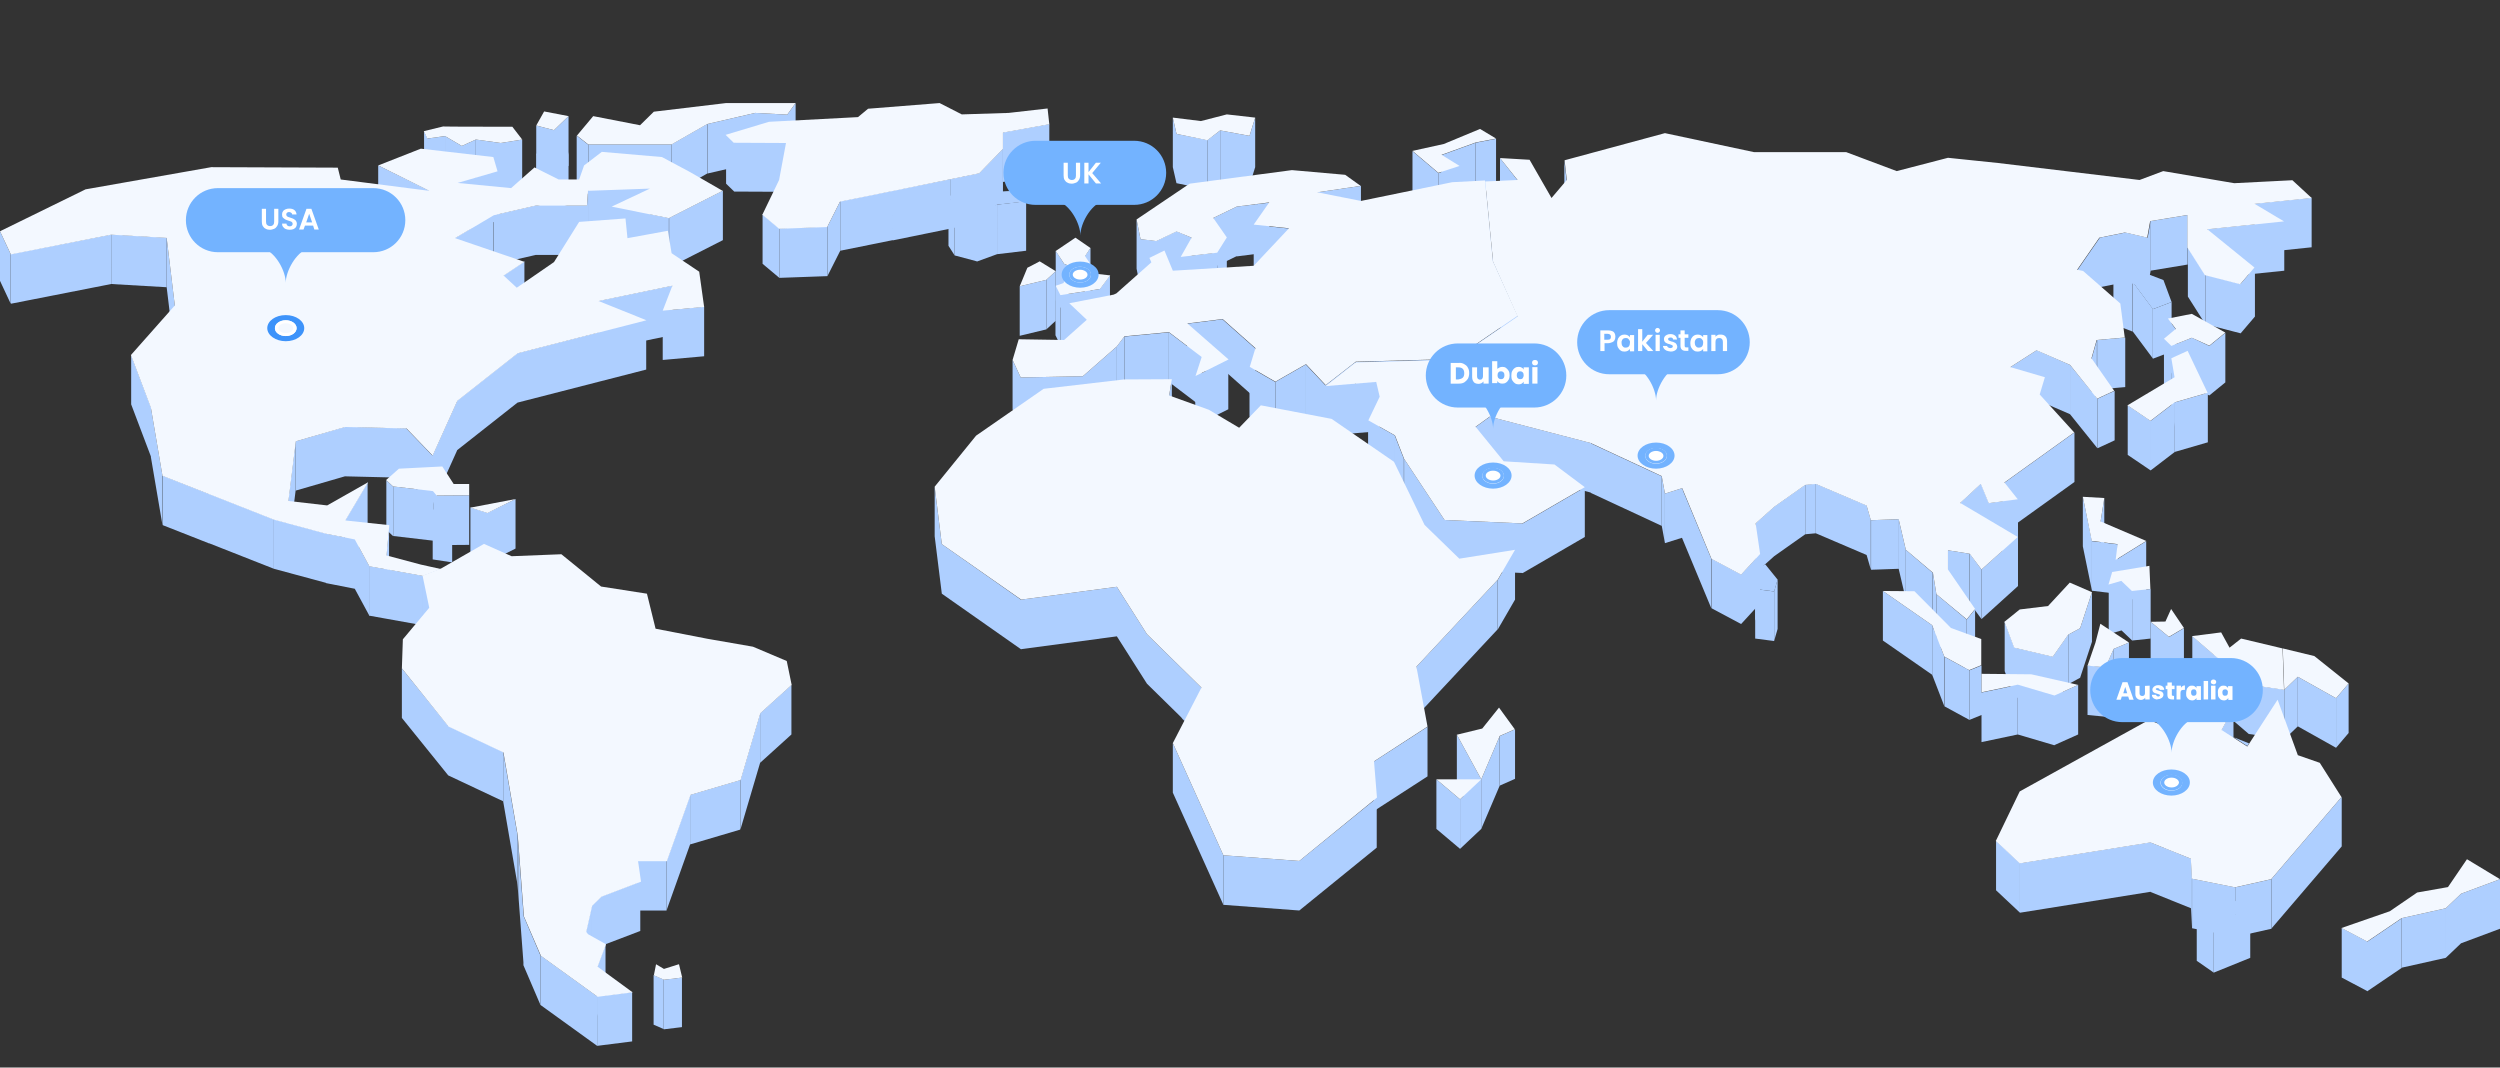 <?xml version="1.0" encoding="utf-8"?>
<!-- Generator: Adobe Illustrator 27.8.1, SVG Export Plug-In . SVG Version: 6.00 Build 0)  -->
<svg version="1.1" id="Layer_1" xmlns="http://www.w3.org/2000/svg" xmlns:xlink="http://www.w3.org/1999/xlink" x="0px" y="0px"
	 viewBox="0 0 1014 433" style="enable-background:new 0 0 1014 433;" xml:space="preserve">
<rect x="0" y="0" width="1014" height="433" fill="#333333" stroke="none"/>
<style type="text/css">
	.st0{fill:#AECFFF;}
	.st1{fill:#F3F8FF;}
	.st2{fill:#3D93FA;}
	.st3{fill:#FFFFFF;}
	.st4{fill:#73B3FF;}
	.st5{enable-background:new    ;}
</style>
<g>
	<path class="st0" d="M480.4,292.4l0.1-0.2l-1.4-1.4l0.4,0.7L480.4,292.4L480.4,292.4z"/>
	<path class="st0" d="M477.2,54.3v20.1l-1.5-6.6V47.7L477.2,54.3z M506.8,55.1v20.1L494.9,73V52.9L506.8,55.1z M509.1,47.7v20.1
		l-2.3,7.4V55.1L509.1,47.7z M489.7,56.8v20.1l-12.5-2.6v-20L489.7,56.8z"/>
	<path class="st0" d="M494.9,52.9V73l-5.2,3.9V56.8C489.7,56.8,494.9,52.9,494.9,52.9z"/>
	<path class="st0" d="M606.8,56.3v20.1l-8.3,1.6V57.9L606.8,56.3L606.8,56.3z"/>
	<path class="st0" d="M598.5,57.9V78l-13.8,5V62.9L598.5,57.9z"/>
	<path class="st0" d="M583.4,70.2v20.1l-10.5-8.9V61.3L583.4,70.2z"/>
	<path class="st0" d="M592,67.4v20.1l-8.6,2.8V70.2L592,67.4L592,67.4z M552,75.4v20.1L534.3,98V78L552,75.4z M509.6,80v20.1h-0.1
		V80H509.6L509.6,80z"/>
	<path class="st0" d="M509.5,80v20.1l-0.2,0.1V80.1L509.5,80z"/>
	<path class="st0" d="M514.8,82.2v20.1l-13.2,1.7V83.8L514.8,82.2L514.8,82.2z M501.6,83.8v20.1l-9.5,4.6V88.4L501.6,83.8z"/>
	<path class="st0" d="M522.8,92.7v20.1l-14.3-1.5V91.2C508.4,91.2,522.8,92.7,522.8,92.7z M483.3,96.4v20.1l-6.1-2.5V93.8
		C477.2,93.8,483.3,96.4,483.3,96.4z M462.6,97v20l-1.6-8V89L462.6,97z M469,97.7v20.1l-6.4-0.8V97L469,97.7z M477.2,93.8v20.1
		l-8.2,3.9V97.7L477.2,93.8z M497.6,96.3v20.1l-3.9,6.2v-20.1C493.7,102.4,497.6,96.3,497.6,96.3z M442.3,100.6v20.1L440,124v-20.1
		L442.3,100.6L442.3,100.6z"/>
	<path class="st0" d="M493.7,102.4v20.1l-14.8,1.7v-20.1C479,104.2,493.7,102.4,493.7,102.4z M605.5,106v20.1l-3.2-32.6V73.4
		C602.4,73.4,605.5,106,605.5,106z M467,106.5v20.1l-0.8-1.8v-20.1C466.2,104.6,467,106.5,467,106.5z M431.6,107v20l-3.4-5.2v-20.1
		L431.6,107z M433.2,107.6v20.1l-1.7-0.6V107L433.2,107.6z"/>
	<path class="st0" d="M428.2,110v20.1l-3.8,3.5v-20.1C424.4,113.5,428.2,110,428.2,110z"/>
	<path class="st0" d="M424.4,113.5v20.1l-10.8,2.6v-20.1L424.4,113.5z"/>
	<path class="st0" d="M450.2,111.7v20.1l-4.1,5.5v-20.1L450.2,111.7L450.2,111.7z M446.2,117.2v20.1l-16.1,2.5v-20.1L446.2,117.2z
		 M430,119.7v20.1l-1.9-3.8v-20.1L430,119.7z M615.5,128.2v20.1l-9.9-22.2V106L615.5,128.2L615.5,128.2z"/>
	<path class="st0" d="M440.9,129.7v20.1l-7.1-6.7V123L440.9,129.7L440.9,129.7z M495.8,129.5v20.1l-14.3,1.8v-20.1L495.8,129.5z
		 M474.1,134.8v20.1l-18,1.7v-20.1L474.1,134.8z M456,136.5v20.1l-3.1,4.1v-20.1L456,136.5L456,136.5z M509.1,141.3v20.1l-13.3-11.8
		v-20.1L509.1,141.3z"/>
	<path class="st0" d="M487.4,144.9V165l-13.3-10.1v-20.1L487.4,144.9L487.4,144.9z M615.5,128.2v20.1l-25.6,17.5v-20.1L615.5,128.2
		L615.5,128.2z M589.9,145.7v20.1l-40,1.1v-20.1L589.9,145.7L589.9,145.7z"/>
	<path class="st0" d="M498.2,145.9V166l-13.4,6.7v-20.1L498.2,145.9z M453,140.5v20.1l-13.8,12.1v-20.1L453,140.5z M439.2,152.6
		v20.1l-25.2,0.5v-20.1L439.2,152.6L439.2,152.6z M414,153.1v20.1l-3.3-7.1V146L414,153.1z M517.2,154.9V175l-10.4-6v-20.1
		L517.2,154.9L517.2,154.9z M529.7,147.8v20.1l-12.4,7.1v-20.1L529.7,147.8z"/>
	<path class="st0" d="M537.6,156.3v20.1l-8-8.5v-20.1L537.6,156.3z M549.8,146.8v20.1l-12.2,9.5v-20.1L549.8,146.8z"/>
	<path class="st0" d="M615.5,73.1v20.1l-7.1-8.9V64.1L615.5,73.1L615.5,73.1z M635.4,73.1v20.1l-0.9-8V65.1L635.4,73.1L635.4,73.1z
		 M937.6,80.2v20.1l-23.1,2.4V82.6L937.6,80.2z M887.3,87.2v20.1l-15.1,2.5V89.7C872.3,89.7,887.3,87.2,887.3,87.2z"/>
	<path class="st0" d="M926.5,89.7v20.1l-31.1,3.2V92.9L926.5,89.7z M871.1,96.4v20.1l-9-2.1V94.3L871.1,96.4z M862.1,94.3v20.1
		l-10.4,2.1V96.4L862.1,94.3z M872.3,89.7v20.1l-1.2,6.7V96.4L872.3,89.7z M851.7,96.4v20.1l-9,13v-20.1L851.7,96.4z M894.5,111.4
		v20.1l-7.1-11.2v-20.1L894.5,111.4L894.5,111.4z"/>
	<path class="st0" d="M865,114.4v20.1l-7.8-3v-20.1C857.3,111.4,865,114.4,865,114.4z M914.6,108.3v20.1l-5.8,6.8v-20.1
		C908.8,115.1,914.6,108.3,914.6,108.3z M908.8,115.1v20.1l-14.3-3.7v-20.1L908.8,115.1L908.8,115.1z M880.8,122.5v20.1l-7.6,2.9
		v-20.1L880.8,122.5L880.8,122.5z"/>
	<path class="st0" d="M859.3,106.6l18.2,7l3.3,8.9l-7.6,2.9l-8.1-10.9l-7.8-3L859.3,106.6z"/>
	<path class="st0" d="M873.2,125.3v20.1l-8.1-10.9v-20.1L873.2,125.3z M882.4,133.4v20.1l-3.2-4.2v-20.1L882.4,133.4z M862,136.9
		V157l-11.4,1v-20.1L862,136.9L862,136.9z"/>
	<path class="st0" d="M880.7,140.3v20.1l-3-2.9v-20.1L880.7,140.3L880.7,140.3z"/>
	<path class="st0" d="M902.6,135v20.1l-6.5,5.3v-20.1L902.6,135z M896.1,140.3v20.1l-7.1-3.3V137L896.1,140.3z M889,137v20.1
		l-8.3,3.3v-20.1L889,137L889,137z M850.5,137.9V158l-2.1,7.4v-20.1L850.5,137.9L850.5,137.9z M839.6,148v20l-13.6-5.9V142
		L839.6,148L839.6,148z M826,142.1v20.1l-10.6,6.8v-20.1L826,142.1z"/>
	<path class="st0" d="M882.1,153v20.1l-1.3-7.7v-20.1L882.1,153z M558.1,155v20l-20.5,1.7v-20.1L558.1,155z M829.4,153v20.1l-2.1,7
		V160L829.4,153z M559.5,160.9V181l-1.4-6v-20L559.5,160.9z M850.7,161.7v20.1L839.6,168v-20L850.7,161.7z M857.7,158.5v20.1
		l-6.9,3.2v-20.1L857.7,158.5L857.7,158.5z"/>
	<path class="st0" d="M895.5,159.3v20.1l-13.4,3.9v-20.1L895.5,159.3L895.5,159.3z"/>
	<path class="st0" d="M882.1,163.2v20.1l-9.8,7.5v-20.1L882.1,163.2L882.1,163.2z M872.3,170.7v20.1l-9.3-6.3v-20.1L872.3,170.7z
		 M604.3,169v20.1l-5.7,4.1v-20.1L604.3,169L604.3,169z M565.7,176.6v20.1l-10.8-6.1v-20.1L565.7,176.6z M645.3,179.7v20.1l-41-10.7
		V169L645.3,179.7z M569.4,186.1v20.1l-3.7-9.5v-20.1L569.4,186.1z M674,193.2v20.1l-28.8-13.4v-20.1L674,193.2L674,193.2z
		 M841.4,175.4v20.1l-28.3,20.3v-20.1L841.4,175.4L841.4,175.4z M736.5,196.2v20.1l-4.3,0.4v-20.1L736.5,196.2L736.5,196.2z
		 M682.3,198v20.1l-7,2.2v-20.1L682.3,198z"/>
	<path class="st0" d="M675.3,200.2v20.1l-1.3-7.1v-20.1L675.3,200.2z M803.5,196.1v20.1l-8.3,7.7v-20.1L803.5,196.1z M806.7,204v20
		l-3.2-7.8v-20.1L806.7,204z M818.5,202.4v20.1l-11.8,1.6V204L818.5,202.4L818.5,202.4z M757.1,205v20.1l-20.6-8.8v-20.1L757.1,205
		L757.1,205z M732.2,196.6v20.1l-12.6,8.9v-20.1L732.2,196.6z M585.9,210.9V231l-16.4-24.8v-20.1L585.9,210.9L585.9,210.9z
		 M758.8,210.9V231l-1.7-5.9V205L758.8,210.9z M770.2,210.6v20.1l-11.3,0.4V211L770.2,210.6z M853.5,202v20.1l-1.5,9.5v-20.1
		L853.5,202L853.5,202z M719.6,205.5v20.1l-7.5,6.7v-20.1L719.6,205.5z M617.5,212.3v20.1l-31.6-1.4v-20.1L617.5,212.3z
		 M642.8,197.7v20.1l-25.3,14.7v-20.1L642.8,197.7z M848.5,219.5v20.1l-3.7-18v-20.1L848.5,219.5z"/>
	<path class="st0" d="M859,220.8v20.1l-10.5-1.3v-20.1L859,220.8z M773,223v20.1l-2.9-12.4v-20.1L773,223L773,223z M798.9,224.6
		v20.1l-8.8-1.4v-20.1L798.9,224.6z M694.1,226.6v20.1l-11.9-28.6V198L694.1,226.6z"/>
	<path class="st0" d="M870.5,219.5v20.1l-12.4,7.7v-20.1L870.5,219.5z"/>
	<path class="st0" d="M818.5,217.6v20.1l-14.8,13.4V231L818.5,217.6L818.5,217.6z"/>
	<path class="st0" d="M803.7,231v20.1l-4.7-6.4v-20.1L803.7,231z M783.9,232.3v20.1l-10.9-9.3V223L783.9,232.3L783.9,232.3z
		 M713.9,224.6v20.1l-7.7,8.4V233L713.9,224.6L713.9,224.6z M706.2,233v20.1l-12-6.4v-20.1L706.2,233z"/>
	<path class="st0" d="M713.7,234.5v20.1l-1.8-3.5V231L713.7,234.5z M860.5,235.6v20.1l-5.2,1.5v-20.1L860.5,235.6L860.5,235.6z
		 M864.8,239.7v20.1l-4.3-4.1v-20.1L864.8,239.7L864.8,239.7z"/>
	<path class="st0" d="M872.3,238.9V259l-7.5,0.8v-20.1L872.3,238.9L872.3,238.9z M719.6,239.9V260l-7.7-1v-20.1L719.6,239.9z"/>
	<path class="st0" d="M716,228.9l5,6.2l-1.4,4.8l-7.7-1l1.8-4.4l-1.8-3.5L716,228.9L716,228.9z"/>
	<path class="st0" d="M721,235v20.1l-1.4,4.8v-20.1L721,235L721,235z M785.4,241v20.1l-1.4-8.7v-20.1L785.4,241L785.4,241z"/>
	<path class="st0" d="M797.7,251.3v20.1l-12.3-10.2V241L797.7,251.3z"/>
	<path class="st0" d="M801.1,247.1v20.1l-3.4,4.2v-20.1L801.1,247.1z M783.7,253.6v20.1l-20-13.9v-20.1L783.7,253.6z M848.5,240.2
		v20.1l-4.8,14.6v-20.1L848.5,240.2L848.5,240.2z M843.7,254.8v20.1l-4.8,2.6v-20.1L843.7,254.8z M885.8,254.8v20.1l-6.1,3.6v-20.1
		L885.8,254.8z M879.7,258.3v20.1l-7.4-6.1v-20.1L879.7,258.3L879.7,258.3z"/>
	<path class="st0" d="M897.9,265.5v20.1l-8.7-7.5V258L897.9,265.5z M912.1,277.6v20.1l-14.2-12.2v-20.1L912.1,277.6z M926.5,279.7
		v20.1l-14.4-2.1v-20.1L926.5,279.7z"/>
	<path class="st0" d="M817,262.6v20.1l-3.9-10.5v-20.1L817,262.6z M863.5,260.6v20.1l-6.2,2.6v-20.1L863.5,260.6z M832.6,266.3v20.1
		l-15.7-3.7v-20.1L832.6,266.3z M838.9,257.3v20.1l-6.3,9v-20.1L838.9,257.3z"/>
	<path class="st0" d="M788.6,266.3v20.1l-4.9-12.7v-20.1L788.6,266.3L788.6,266.3z"/>
	<path class="st0" d="M857.3,263.1v20.1l-3.3,7.5v-20.1L857.3,263.1z M854,270.6v20.1l-7.3-0.7v-20.1L854,270.6z M798.8,271.9V292
		l-10.1-5.5v-20.1L798.8,271.9z"/>
	<path class="st0" d="M803.7,269.9V290l-4.9,2v-20.1L803.7,269.9z M818.4,277.8v20.1l-14.7,3.1v-20.1L818.4,277.8z"/>
	<path class="st0" d="M833.3,282.2v20.1l-14.9-4.4v-20.1L833.3,282.2z M842.9,277.8v20.1l-9.6,4.3v-20.1L842.9,277.8z"/>
	<path class="st0" d="M322.7,41.8v20.1l-3.4,4.7V46.5L322.7,41.8L322.7,41.8z M319.3,46.5v20.1l-13-0.7V45.8L319.3,46.5z
		 M306.3,45.8v20.1l-19.4,4.5V50.3L306.3,45.8z M425.6,50.3v20.1l-18.8,3.4V53.7L425.6,50.3L425.6,50.3z"/>
	<path class="st0" d="M297.8,57.6v20.1l-3.3-3.2V54.4L297.8,57.6z M319,57.7v20.1l-21.2-0.1V57.6L319,57.7z M286.8,50.3v20.1
		l-14.5,8.3V58.6L286.8,50.3L286.8,50.3z M272.4,58.6h-33.8v20.1h33.8V58.6z M238.5,58.6v20.1l-4.6-3.6V55L238.5,58.6z"/>
	<path class="st0" d="M406.8,60.3v20.1l-9.6,9.9V70.2L406.8,60.3L406.8,60.3z M397.2,70.2v20.1l-11.7,2.4V72.6
		C385.6,72.6,397.2,70.2,397.2,70.2z"/>
	<path class="st0" d="M385.6,72.6v20.1l-23.5,4.8V77.3L385.6,72.6z M362.1,77.3v20.1l-21.3,4.3V81.6L362.1,77.3L362.1,77.3z
		 M416.2,81.6v20.1l-11.8,1.4V83L416.2,81.6z"/>
	<path class="st0" d="M387.2,83.5v20.1l-2.5-3.9V79.6L387.2,83.5z"/>
	<path class="st0" d="M391.5,76.5l4.4,3.6L400,78l10.6-0.6l5.6,4.3L404.4,83l-8.2,3l-9-2.4l-2.5-3.9L391.5,76.5z"/>
	<path class="st0" d="M404.4,83v20.1l-8.2,3V86L404.4,83z M396.2,86v20l-9-2.4V83.5L396.2,86L396.2,86z M340.8,81.6v20.1l-5.2,10.3
		V91.9L340.8,81.6L340.8,81.6z M316.1,92.6v20.1l-6.8-5.7V86.9C309.3,86.9,316.1,92.6,316.1,92.6z"/>
	<path class="st0" d="M335.6,91.9V112l-19.5,0.7V92.6L335.6,91.9z"/>
	<path class="st0" d="M230.6,47.1v20.1l-5.9,5.7V52.8C224.7,52.8,230.6,47.1,230.6,47.1z M224.7,52.8v20.1l-7.2-1.9V50.9L224.7,52.8
		z"/>
	<path class="st0" d="M180.6,55.2v20.1l-7.2,1V56.2L180.6,55.2z M173.4,56.2v20.1l-1.4-3V53.2L173.4,56.2L173.4,56.2z M203.1,58
		v20.1L193,76.6v-20L203.1,58z M211.8,56.6v20.1l-8.7,1.4V58L211.8,56.6z"/>
	<path class="st0" d="M187.3,59.2v20.1l-6.8-4V55.2L187.3,59.2z M193,56.6v20.1l-5.7,2.6V59.2L193,56.6z"/>
	<path class="st0" d="M230.6,62.8v20.1l-7.1,2.8V65.6L230.6,62.8L230.6,62.8z M223.6,65.6v20.1l-6-2.8V62.8L223.6,65.6z"/>
	<path class="st0" d="M229.2,55.1l1.4,7.7l-7.1,2.8l-6-2.8l1.9-5.1L229.2,55.1L229.2,55.1z M201.8,69.5v20.1l-16.2,4.7V74.2
		L201.8,69.5z M263.6,76.4v20.1l-25.1,0.9V77.3L263.6,76.4z M174.1,77.3v20.1l-20.7-10.3v-20C153.4,67.1,174.1,77.3,174.1,77.3z"/>
	<path class="st0" d="M238.5,77.3v20.1l-0.4,6V83.3L238.5,77.3z M238.1,83.3h-20.8v20.1h20.8V83.3L238.1,83.3z M217.3,83.3v20.1
		l-17,3.9V87.2L217.3,83.3z M271.3,88.4v20.1l-23.2-4.7V83.7C248.2,83.7,271.3,88.4,271.3,88.4z M293.2,77.3v20.1l-21.8,11.1V88.4
		L293.2,77.3z M67.6,96.4v20.1l-22.5-1.3V95.1L67.6,96.4z"/>
	<path class="st0" d="M200.2,87.2v20.1l-15.7,9.3V96.5L200.2,87.2z M4.3,103v20.1L0,113.9V93.8L4.3,103z M45.1,95.1v20.1l-40.7,8
		V103L45.1,95.1L45.1,95.1z M212.7,106v20.1l-8.4,5.6v-20.1L212.7,106L212.7,106z M272.7,115.8v20.1l-30,6.2V122L272.7,115.8
		L272.7,115.8z M70.9,123.8v20.1l-3.3-27.4V96.4L70.9,123.8z"/>
	<path class="st0" d="M285.6,124.4v20.1l-16.8,1.5v-20L285.6,124.4z M262.1,129.8v20.1l-52.2,13.4v-20.1L262.1,129.8L262.1,129.8z
		 M209.9,143.2v20.1l-24.5,19.3v-20.1L209.9,143.2z M61.3,165.3v20.1L53.2,164v-20.1C53.1,143.8,61.3,165.3,61.3,165.3z
		 M164.8,173.7v20.1l-24.9-0.6v-20.1L164.8,173.7L164.8,173.7z M139.9,173.1v20.1l-20,5.8v-20L139.9,173.1z M175.4,184.8v20.1
		l-10.6-11v-20.1L175.4,184.8L175.4,184.8z M185.4,162.6v20.1l-10,22.2v-20.1L185.4,162.6L185.4,162.6z M65.9,192.9V213l-4.7-27.6
		v-20.1L65.9,192.9z M159.5,197.4v20.1l-2.8-2.6v-20.1L159.5,197.4z"/>
	<path class="st0" d="M175.7,199.2v20.1l-16.2-1.9v-20.1L175.7,199.2z M84.8,200.3v20.1L66,213v-20.1L84.8,200.3L84.8,200.3z"/>
	<path class="st0" d="M177.2,201.1v20.1l-1.5-1.8v-20.1L177.2,201.1z M190.3,200.9V221l-13.2,0.1V201L190.3,200.9L190.3,200.9z
		 M119.9,179v20l-3,24.2v-20.1L119.9,179z"/>
	<path class="st0" d="M183.4,203.2v4.8l-7.9-1.2L183.4,203.2z"/>
	<path class="st0" d="M209.1,202.4v20.1l-11.4,5.7V208L209.1,202.4L209.1,202.4z M197.7,208v20.1l-6.9-2.2v-20.1L197.7,208
		L197.7,208z M183.4,208v20.1l-7.9-1.2v-20.1L183.4,208z M111.1,210.6v20.1l-26.4-10.4v-20.1L111.1,210.6L111.1,210.6z M149.1,195.6
		v20.1l-9.2,15.5v-20.1L149.1,195.6L149.1,195.6z"/>
	<path class="st0" d="M132.2,216.3v20.1l-21.1-5.7v-20.1L132.2,216.3z M143.9,218.7v20.1l-11.7-2.3v-20.1L143.9,218.7L143.9,218.7z
		 M157.8,213v20l-1.1,12.3v-20.1L157.8,213L157.8,213z M149.8,229.6v20.1l-5.9-10.9v-20.1L149.8,229.6z"/>
	<path class="st0" d="M171.4,233.5v20.1l-21.7-3.9v-20.1L171.4,233.5z M178.7,230.7v20.1l-7.3,2.8v-20.1L178.7,230.7z"/>
	<path class="st0" d="M178.7,230.7v20.1l-7.3,2.8v-20.1L178.7,230.7z"/>
	<path class="st0" d="M174.1,246.5v20.1l-2.7-13v-20.1L174.1,246.5z M321,277.8v20.1l-12.7,11.5v-20.1L321,277.8z M181.8,294.4v20.1
		L163,291.2v-20.1L181.8,294.4L181.8,294.4z M204.1,304.9V325l-22.3-10.5v-20.1L204.1,304.9z"/>
	<path class="st0" d="M308.3,289.3v20.1l-8,27.1v-20.1L308.3,289.3z M300.2,316.4v20.1l-20.3,6v-20.1L300.2,316.4z M209.9,338.7
		v20.1l-5.8-33.7V305L209.9,338.7z"/>
	<path class="st0" d="M210.4,345v20.1l-0.5-6.3v-20.1L210.4,345z M270.3,349.2h-11.7v20.1h11.7V349.2z"/>
	<path class="st0" d="M279.9,322.4v20.1l-9.6,26.9v-20.1L279.9,322.4L279.9,322.4z M259.7,357.5v20.1l-16,6.1v-20.1L259.7,357.5z
		 M243.8,363.6v20.1l-3.8,3.7v-20.1L243.8,363.6z M212.4,371.5v20.1l-2-26.5V345L212.4,371.5z M240,367.3v20.1l-2.4,10.6v-20.1
		L240,367.3z M219.2,387.5v20.1l-6.9-16.1v-20.1L219.2,387.5z"/>
	<path class="st0" d="M245.6,382.9V403l-3.4,9.1V392L245.6,382.9z M276.6,396.5v20.1l-7.4,0.9v-20.1L276.6,396.5z"/>
	<path class="st0" d="M269.2,397.3v20.1l-4.1-1.8v-20.1L269.2,397.3z"/>
	<path class="st0" d="M242.2,404.1v20.1l-23-16.6v-20.1L242.2,404.1z"/>
	<path class="st0" d="M256.4,402.3v20.1l-14.2,1.8v-20.1L256.4,402.3z M475.3,153.8v20.1l-1.1,6.6v-20.1L475.3,153.8L475.3,153.8z
		 M382,220.7v20.1l-2.9-23.3v-20.1L382,220.7z M614.5,223.1v20.1l-7,12.1v-20.1L614.5,223.1L614.5,223.1z M414.2,243.3v20.1
		L382,240.8v-20.1L414.2,243.3z M453,238v20.1l-38.8,5.2v-20.1L453,238L453,238z M465.2,257.2v20.1L453,258.1V238L465.2,257.2z
		 M607.4,235.2v20.1l-33,35.3v-20.1L607.4,235.2L607.4,235.2z M487.3,278.9V299l-22.1-21.7v-20.1L487.3,278.9z M614.5,295.8v20.1
		l-6.1,2.7v-20.1L614.5,295.8z M579,294.8v20.1L557.2,329v-20.1L579,294.8z M608.3,298.5v20.1l-7.5,17.6v-20.1L608.3,298.5z"/>
	<path class="st0" d="M600.2,315l-9.3-17v20l9.3,17l0.6,1.1V316L600.2,315L600.2,315z"/>
	<path class="st0" d="M600.8,316.1v20.1l-8.6,8.1v-20.1L600.8,316.1z"/>
	<path class="st0" d="M592.2,324.2v20.1l-9.6-8.1v-20.1L592.2,324.2z M496.2,346.9V367l-20.5-45.5v-20.1L496.2,346.9z"/>
	<path class="st0" d="M527,349.2v20.1l-30.8-2.3v-20.1L527,349.2z M558.4,323.7v20.1L527,369.3v-20.1L558.4,323.7z"/>
	<path class="st0" d="M932,274.5v20.1l-5.5,5.3v-20.1L932,274.5L932,274.5z M952.6,277.2v20.1l-5.1,6v-20.1L952.6,277.2z"/>
	<path class="st0" d="M947.5,283.2v20.1l-15.5-8.7v-20.1L947.5,283.2z M905.9,287v20.1l-4.8,8.9v-20.1L905.9,287z M888.7,348.3v20.1
		l-16.4-6.6v-20.1L888.7,348.3z M872.3,341.6v20.1l-53,8.5v-20.1L872.3,341.6z"/>
	<path class="st0" d="M819.3,350.1v20.1l-9.7-9.1V341L819.3,350.1z M889.1,356.4v20.1l-0.4-8.1v-20.1L889.1,356.4z M949.8,323.2
		v20.1l-28.5,33.3v-20.1L949.8,323.2z"/>
	<path class="st0" d="M921.3,356.6v20.1l-14.7,3.3v-20.1L921.3,356.6z"/>
	<path class="st0" d="M906.6,359.9V380l-17.5-3.5v-20.1L906.6,359.9z"/>
	<path class="st0" d="M912.7,368.4v20.1l-14.8,6v-20.1L912.7,368.4L912.7,368.4z"/>
	<path class="st0" d="M897.9,374.4v20.1l-6.9-4.8v-20.1L897.9,374.4z M908.2,364.8l4.5,3.6l-14.8,6l-6.9-4.8l5.1-4.2l6.7,1.8
		L908.2,364.8L908.2,364.8z M1014,356.6v20.1l-15.8,5.9v-20.1L1014,356.6z M998.2,362.5v20.1l-6.2,5.9v-20.1L998.2,362.5z
		 M992,368.4v20.1l-17.9,4v-20.1L992,368.4L992,368.4z"/>
	<path class="st0" d="M974.1,372.5v20.1l-14,9.5V382L974.1,372.5z M960.2,381.9V402l-10.4-5.5v-20.1L960.2,381.9z"/>
	<path class="st0" d="M912.2,301.5l-6.3-2.5l5.6,3.6L912.2,301.5z"/>
</g>
<g>
	<path class="st1" d="M475.3,153.8l-1.1,6.6l16.1,5.8l12.3,7.3l8.8-9.1l28.7,5.5l25.3,17.4l12.4,25.6l14.1,13.7l22.6-3.6l-7,12.1
		l-33,35.3l4.5,24.3l-21.7,14.1l1.2,14.7L527,349.2l-30.8-2.3l-20.5-45.5l11.6-22.5l-22.1-21.7L453,238l-38.8,5.2L382,220.7
		l-2.9-23.3l16.8-20.7l27.4-19l32.6-3.8L475.3,153.8L475.3,153.8z"/>
	<g>
		<path class="st1" d="M497.6,46.4l11.5,1.3l-2.3,7.4l-11.9-2.2l-5.2,4l-12.5-2.6l-1.5-6.6l11.4,1.4L497.6,46.4L497.6,46.4z"/>
		<path class="st1" d="M600.3,52.3l6.5,3.9l-8.3,1.6l-13.8,5l7.3,4.5l-8.6,2.8l-10.5-8.9l12.7-2.8L600.3,52.3L600.3,52.3z"/>
		<path class="st1" d="M436.2,96.4l6.1,4.2l-2.2,3.3l4.9,7.2l5.3,0.6l-4.1,5.5l-16.1,2.5l-1.9-3.8l3.2-1.1l1.9-7.1l-1.7-0.7
			l-3.4-5.2L436.2,96.4L436.2,96.4z"/>
		<path class="st1" d="M421.7,106l6.5,4l-3.8,3.5l-10.8,2.6l3.1-7.5C416.8,108.6,421.7,106,421.7,106z"/>
		<path class="st1" d="M605.5,106l-3.2-32.8L589,73.9l-37,7.6L534.3,78l17.6-2.6l-6.3-4.5L524,69l-41.5,5.5L461,89l1.6,8l6.4,0.8
			l8.2-3.9l6.1,2.5l-4.4,7.8l14.8-1.7l3.9-6.2l-5.5-7.9l9.5-4.6l13.2-1.7l-6.3,9l14.3,1.5l-14.3,15.2l-32.8,2l-3.4-8.2l-6.1,3
			l0.8,1.8L452.8,119l-1.1,0.5l-18,3.5l7.1,6.7l-9.2,8.2l-18.4-0.3l-2.5,8.4l3.3,7.1l25.2-0.5l13.8-12.1l3.1-4.1l18-1.7l13.3,10.1
			l-2.5,7.7l13.4-6.7l-16.7-14.6l14.3-1.8l13.3,11.8l-2.3,7.6l10.4,6l12.4-7.1l8,8.5l12.2-9.5l40-1.1l25.6-17.5L605.5,106L605.5,106
			L605.5,106z M509.5,80.1h-0.2H509.5l0.1-0.1L509.5,80.1z"/>
		<path class="st1" d="M889,127.3l13.6,7.6l-6.5,5.3L889,137l-8.3,3.3l-3-2.9l4.8-4l-3.2-4.2L889,127.3L889,127.3z"/>
		<path class="st1" d="M887.3,142.3l8.1,17l-13.4,3.9l-9.8,7.5l-9.3-6.3L882,153l-1.3-7.7L887.3,142.3z"/>
		<path class="st1" d="M844.8,201.5l8.7,0.5l-1.5,9.5l18.5,7.9l-12.4,7.7l0.8-6.4l-10.5-1.3L844.8,201.5L844.8,201.5z"/>
		<path class="st1" d="M871.8,229.5l0.4,9.4l-7.5,0.8l-4.3-4.1l-5.2,1.5l1.5-5.1L871.8,229.5z"/>
		<path class="st1" d="M675.3,54l36.1,7.7h37.4l20.5,7.7l20.8-5.4l20.2,2.1l57.5,6.9l9.6-3.6l28.8,4.9l23.6-1.2l7.8,7.2l-23.1,2.4
			l11.9,7.1L895.3,93l19.1,15.5l-5.8,6.8l-14.3-3.7l-7.1-11.2V87.2l-15.1,2.5l-1.2,6.7l-9-2.1l-10.4,2.1l-9,13l2.4,0.5l15.1,13.2
			l1.8,13.8l-11.4,1l-2.1,7.4l9.2,13.2l-6.9,3.2l-11-13.7l-13.6-5.9l-10.6,6.8l14,4.1l-2.1,7l14,15.4L813,195.7l5.4,6.8l-11.8,1.6
			l-3.2-7.8l-8.3,7.7l23.3,13.8L803.7,231l-4.8-6.4l-8.8-1.4v7.8l11,16l-3.4,4.2L785.4,241l-1.4-8.7l-11-9.3l-2.9-12.4l-11.3,0.4
			l-1.7-5.9l-20.6-8.8l-4.3,0.4l-12.6,8.9l-7.5,6.7l1.8,12.4l-7.7,8.4l-12-6.4L682.3,198l-7,2.2l-1.3-7.1l-28.8-13.4l-41-10.7
			l-5.7,4.1l11.4,14l20.6,1.3l12.3,9.2l-25.3,14.7l-31.6-1.4l-16.4-24.8l-3.7-9.5l-10.8-6.1l4.6-9.6l-1.4-6l-20.5,1.7l12.2-9.6
			l40-1.1l25.6-17.5l-9.9-22.2l-3.2-32.6l13.1-0.6l-7.1-8.9l12,0.7l8.9,15.5l6.2-7.3l-0.9-8L675.3,54L675.3,54z"/>
		<path class="st1" d="M880.6,247l5.2,7.7l-6.1,3.6l-7.4-6.1l6-0.1L880.6,247L880.6,247z"/>
		<path class="st1" d="M900.9,256.5l3.4,6.2l4.7-3.7l16.8,4l0.6,16.8l-14.4-2.1l-14.2-12.2l-8.7-7.5L900.9,256.5L900.9,256.5z"/>
		<path class="st1" d="M839.5,236.3l9,3.9l-4.8,14.6l-4.8,2.6l-6.3,9l-15.7-3.7l-3.9-10.5l6.2-5l11.5-1.4L839.5,236.3L839.5,236.3z"
			/>
		<path class="st1" d="M851.9,253l11.6,7.6l-6.2,2.6l-3.3,7.5l-7.3-0.7l3.2-9.3L851.9,253L851.9,253z"/>
		<path class="st1" d="M763.7,239.7l12.8,0.1l14.8,14.9l12.3,4.5v10.6l-4.9,2l-10.1-5.5l-4.9-12.7L763.7,239.7L763.7,239.7z"/>
		<path class="st1" d="M823.9,273.5l19,4.3l-9.6,4.3l-14.9-4.4l-14.7,3.1v-7.5L823.9,273.5L823.9,273.5z"/>
		<path class="st1" d="M322.7,41.8l-3.4,4.7l-13-0.7l-19.4,4.5l-14.5,8.3h-33.8L234,55l6.6-7.9l19,3.7l5.6-5.5l29.3-3.5
			C294.4,41.8,322.7,41.8,322.7,41.8z"/>
		<path class="st1" d="M381.1,41.8l9,4.6l19-0.6l15.8-1.8l0.7,6.4l-18.8,3.4v6.6l-9.6,9.9l-11.7,2.4L362,77.5l-21.3,4.3l-5.2,10.3
			L316,92.8l-6.8-5.7L316,73l2.8-15l-21.2-0.1l-3.3-3.2l17.6-5.3l36.1-1.9l4.1-3.4L381.1,41.8L381.1,41.8z"/>
		<path class="st1" d="M220.7,45.2l9.9,1.9l-5.9,5.7l-7.2-1.9L220.7,45.2z"/>
		<path class="st1" d="M207.8,51.4l4,5.2l-8.7,1.4L193,56.6l-5.7,2.6l-6.8-4l-7.2,1l-1.4-3l7.8-1.9
			C179.7,51.4,207.8,51.4,207.8,51.4z"/>
		<path class="st1" d="M179.4,189.2l4.6,7.1h6.3v4.6l-13.2,0.1l-1.5-1.8l-16.2-1.9l-2.8-2.6l5.2-4.6l7.8-0.4L179.4,189.2
			L179.4,189.2z"/>
		<path class="st1" d="M209.1,202.4l-11.4,5.7l-6.9-2.2L209.1,202.4z"/>
		<path class="st1" d="M170.7,60.3l29.4,3.4l1.7,5.8l-16.2,4.7l21.7,2.1l9.5-8.4l9.8,4.9h8.3l2-5.7l7.2-5.5l24.4,2.1l11.4,6.1
			l13.2,7.6l-21.8,11.1l-23.2-4.7l15.5-7.3l-25.1,0.9l-0.4,6h-20.8l-17,3.9l-15.7,9.3l28.1,9.6l-8.4,5.6l5.3,4.9l15.1-10.4L234.9,90
			l18.8-1.4l0.8,8l16.4-3l1.5,9.1l11.2,7.5l2,14.3l-16.8,1.5l3.9-10.1l-29.9,6.2l19.4,7.8L210,143.3l-24.5,19.3l-10,22.2l-10.6-11
			l-24.9-0.6l-20,5.8l-3,24.2l15.7,1.8l16.6-9.4l-9.2,15.5l17.8,1.9l-1.1,12.3l13.9,3.7l8.1,1.8l-7.3,2.8l-21.7-3.9l-5.9-10.9
			l-11.7-2.3l-21.1-5.7l-26.4-10.4L65.9,193l-4.7-27.6L53.1,144l17.8-20.1l-3.3-27.4l-22.5-1.3l-40.7,8L0,93.8l34.7-17l51-9L137,68
			l1.2,4.8l35.9,4.6l-20.7-10.3C153.4,67.1,170.7,60.3,170.7,60.3z"/>
		<path class="st1" d="M275.4,391.1l1.3,5.4l-7.4,0.9l-4.1-1.8l0.9-4.5l3.2,1.9l5.7-1.8L275.4,391.1z M196.3,220.6l11.2,5l20.2-0.8
			l16.1,13.1l18.6,2.9l3.5,14.2l21.1,4.1l18.4,3.2l13.7,5.8l2,9.7l-12.7,11.5l-8,27.1l-20.3,6l-9.6,26.9h-11.7l1.2,8.3l-16,6.1
			l-3.8,3.7l-2.4,10.6l0.7,0.9l7.3,4.1l-3.4,9.1l14.2,10.4l-14.2,1.8l-23-16.6l-6.9-16l-2-26.5l-0.5-6.3l-5.8-33.7l-22.3-10.5
			L163,271.1l0.4-11.8l10.7-12.8l-2.7-13l7.3-2.8L196.3,220.6L196.3,220.6z"/>
		<path class="st1" d="M608,287l6.4,8.8l-6.1,2.7l-7.5,17.6l-0.6-1.1l-9.3-17l10.3-2.5L608,287L608,287z"/>
		<path class="st1" d="M600.8,316.1l-8.6,8.1l-9.6-8.1H600.8L600.8,316.1z"/>
		<path class="st1" d="M925.9,263l12.8,3.1l13.9,11.1l-5.1,6l-15.5-8.7l-5.5,5.3L925.9,263L925.9,263z"/>
		<path class="st1" d="M923.8,283.8l8.2,22.5l8.9,3.1l8.8,13.9l-28.5,33.3l-14.7,3.3l-17.5-3.5l-0.4-8.1l-16.4-6.6l-53,8.5l-9.7-9.1
			l9.7-20.1l30.7-17l10.3-5.7l11.4-6.3l8.8,3.5l3.8-7.5l21.7-0.8l-4.8,8.9l10.4,6.7L923.8,283.8L923.8,283.8z"/>
		<path class="st1" d="M1000.6,348.5l13.4,8.1l-15.8,5.9l-6.2,5.9l-17.9,4l-14,9.5l-10.4-5.5l19.6-6.8l11.1-7.6l12.5-2.2
			L1000.6,348.5z"/>
	</g>
</g>
<path class="st2" d="M115.9,127.8c-4.2,0-7.5,2.4-7.5,5.3c0,2.9,3.4,5.3,7.5,5.3c4.2,0,7.5-2.4,7.5-5.3S120.1,127.8,115.9,127.8
	L115.9,127.8z M115.9,136.3c-2.4,0-4.4-1.4-4.4-3.2s2-3.2,4.4-3.2s4.4,1.4,4.4,3.2S118.3,136.3,115.9,136.3z"/>
<path class="st3" d="M115.9,129.9c-2.4,0-4.4,1.4-4.4,3.2s2,3.2,4.4,3.2s4.4-1.4,4.4-3.2C120.3,131.3,118.3,129.9,115.9,129.9
	L115.9,129.9z M115.9,135.1c-1.6,0-3-0.9-3-2s1.3-2,3-2s3,0.9,3,2C118.9,134.2,117.6,135.1,115.9,135.1z"/>
<path class="st3" d="M605.6,190.9c-1.6,0-3,0.9-3,2s1.3,2,3,2c1.6,0,3-0.9,3-2S607.3,190.9,605.6,190.9z"/>
<path class="st4" d="M605.6,187.6c-4.2,0-7.5,2.4-7.5,5.3s3.4,5.3,7.5,5.3s7.5-2.4,7.5-5.3S609.8,187.6,605.6,187.6z M605.6,196.2
	c-2.4,0-4.4-1.4-4.4-3.2s2-3.2,4.4-3.2s4.4,1.4,4.4,3.2S608,196.2,605.6,196.2z"/>
<path class="st4" d="M605.6,189.7c-2.4,0-4.4,1.4-4.4,3.2s2,3.2,4.4,3.2s4.4-1.4,4.4-3.2C610,191.2,608,189.7,605.6,189.7z
	 M605.6,194.9c-1.6,0-3-0.9-3-2s1.3-2,3-2c1.6,0,3,0.9,3,2S607.3,194.9,605.6,194.9z"/>
<path class="st3" d="M671.7,182.9c-1.6,0-3,0.9-3,2s1.3,2,3,2c1.6,0,3-0.9,3-2S673.4,182.9,671.7,182.9z"/>
<path class="st4" d="M671.7,179.5c-4.2,0-7.5,2.4-7.5,5.3s3.4,5.3,7.5,5.3s7.5-2.4,7.5-5.3S675.9,179.5,671.7,179.5z M671.7,188.1
	c-2.4,0-4.4-1.4-4.4-3.2s2-3.2,4.4-3.2s4.4,1.4,4.4,3.2S674.1,188.1,671.7,188.1z"/>
<path class="st4" d="M671.7,181.6c-2.4,0-4.4,1.4-4.4,3.2s2,3.2,4.4,3.2s4.4-1.4,4.4-3.2C676.1,183.1,674.1,181.6,671.7,181.6z
	 M671.7,186.9c-1.6,0-3-0.9-3-2s1.3-2,3-2c1.6,0,3,0.9,3,2S673.4,186.9,671.7,186.9z"/>
<path class="st3" d="M880.8,315.4c-1.6,0-3,0.9-3,2s1.3,2,3,2c1.6,0,3-0.9,3-2C883.7,316.3,882.4,315.4,880.8,315.4z"/>
<path class="st4" d="M880.7,312.1c-4.2,0-7.5,2.4-7.5,5.3s3.4,5.3,7.5,5.3s7.5-2.4,7.5-5.3C888.3,314.5,884.9,312.1,880.7,312.1
	L880.7,312.1z M880.7,320.7c-2.4,0-4.4-1.4-4.4-3.2c0-1.8,2-3.2,4.4-3.2s4.4,1.4,4.4,3.2S883.2,320.7,880.7,320.7z"/>
<path class="st4" d="M880.8,314.2c-2.4,0-4.4,1.4-4.4,3.2s2,3.2,4.4,3.2s4.4-1.4,4.4-3.2S883.2,314.2,880.8,314.2z M880.8,319.4
	c-1.6,0-3-0.9-3-2s1.3-2,3-2c1.6,0,3,0.9,3,2C883.7,318.5,882.4,319.4,880.8,319.4z"/>
<path class="st4" d="M614.6,160l-0.5-6.6h-17l-0.5,6.6c5,1.7,9,9.2,9,13.9C605.6,169.2,609.6,161.7,614.6,160z"/>
<path class="st4" d="M680.7,148.5l-0.5-6.6h-17l-0.5,6.6c5,1.7,9,9.2,9,13.9C671.7,157.7,675.7,150.2,680.7,148.5z"/>
<path class="st4" d="M889.8,291.4l-0.5-6.6h-17l-0.5,6.6c5,1.7,9,9.2,9,13.9C880.8,300.6,884.8,293.1,889.8,291.4z"/>
<path class="st4" d="M124.9,100.8l-0.5-6.6h-17l-0.5,6.6c5,1.7,9,9.2,9,13.9C115.9,110.1,119.9,102.5,124.9,100.8L124.9,100.8z"/>
<path class="st4" d="M88.4,76.3h63c7.2,0,13,5.8,13,13l0,0c0,7.2-5.8,13-13,13h-63c-7.2,0-13-5.8-13-13l0,0
	C75.4,82.1,81.2,76.3,88.4,76.3z"/>
<path class="st4" d="M591.3,139.3h31c7.2,0,13,5.8,13,13l0,0c0,7.2-5.8,13-13,13h-31c-7.2,0-13-5.8-13-13l0,0
	C578.3,145.1,584.1,139.3,591.3,139.3z"/>
<path class="st3" d="M438.1,109.4c-1.6,0-3,0.9-3,2s1.3,2,3,2s3-0.9,3-2S439.8,109.4,438.1,109.4z"/>
<path class="st4" d="M438.1,106.1c-4.2,0-7.5,2.4-7.5,5.3s3.4,5.3,7.5,5.3c4.2,0,7.5-2.4,7.5-5.3
	C445.7,108.5,442.3,106.1,438.1,106.1z M438.1,114.6c-2.4,0-4.4-1.4-4.4-3.2c0-1.8,2-3.2,4.4-3.2s4.4,1.4,4.4,3.2
	S440.6,114.6,438.1,114.6z"/>
<path class="st4" d="M438.1,108.2c-2.4,0-4.4,1.4-4.4,3.2s2,3.2,4.4,3.2s4.4-1.4,4.4-3.2C442.6,109.6,440.6,108.2,438.1,108.2z
	 M438.1,113.4c-1.6,0-3-0.9-3-2s1.3-2,3-2c1.6,0,3,0.9,3,2S439.8,113.4,438.1,113.4z"/>
<path class="st4" d="M447.2,81.6l-0.5-6.6h-17l-0.5,6.6c5,1.7,9,9.2,9,13.9C438.2,90.8,442.2,83.3,447.2,81.6z"/>
<path class="st4" d="M420,57.1h40c7.2,0,13,5.8,13,13l0,0c0,7.2-5.8,13-13,13h-40c-7.2,0-13-5.8-13-13l0,0
	C407,62.9,412.9,57.1,420,57.1z"/>
<path class="st4" d="M652.7,125.8h44c7.2,0,13,5.8,13,13l0,0c0,7.2-5.8,13-13,13h-44c-7.2,0-13-5.8-13-13l0,0
	C639.7,131.6,645.5,125.8,652.7,125.8z"/>
<path class="st4" d="M860.8,266.9h44c7.2,0,13,5.8,13,13l0,0c0,7.2-5.8,13-13,13h-44c-7.2,0-13-5.8-13-13l0,0
	C847.8,272.7,853.6,266.9,860.8,266.9z"/>
<g class="st5">
	<path class="st3" d="M863.2,282.5h-2.6l-0.4,1.3h-1.8l2.5-7.1h2l2.5,7.1h-1.8L863.2,282.5z M862.8,281.2l-0.8-2.6l-0.8,2.6H862.8z"
		/>
	<path class="st3" d="M871.9,278.1v5.6h-1.8V283c-0.2,0.3-0.4,0.4-0.7,0.6c-0.3,0.2-0.7,0.3-1,0.3c-0.4,0-0.8-0.1-1.2-0.3
		c-0.3-0.2-0.6-0.5-0.8-0.8c-0.2-0.3-0.3-0.8-0.3-1.3v-3.3h1.7v3c0,0.3,0.1,0.7,0.3,0.8c0.2,0.2,0.4,0.3,0.8,0.3s0.6-0.1,0.8-0.3
		c0.2-0.2,0.3-0.5,0.3-0.8v-3L871.9,278.1L871.9,278.1z"/>
	<path class="st3" d="M874,283.5c-0.4-0.2-0.7-0.4-0.9-0.7s-0.3-0.6-0.3-1h1.7c0,0.2,0.1,0.3,0.3,0.5c0.2,0.1,0.3,0.2,0.6,0.2
		s0.4,0,0.5-0.2c0.1-0.1,0.2-0.2,0.2-0.3c0-0.2-0.1-0.3-0.3-0.3c-0.2-0.1-0.4-0.2-0.8-0.3c-0.4-0.1-0.8-0.2-1-0.3
		c-0.3-0.1-0.5-0.3-0.7-0.5c-0.2-0.3-0.3-0.5-0.3-0.9c0-0.3,0.1-0.6,0.3-0.8c0.2-0.3,0.4-0.5,0.8-0.7c0.3-0.2,0.8-0.3,1.3-0.3
		c0.7,0,1.3,0.2,1.7,0.5c0.4,0.3,0.7,0.8,0.7,1.4H876c0-0.2-0.1-0.3-0.3-0.5c-0.2-0.1-0.3-0.2-0.6-0.2c-0.2,0-0.3,0-0.5,0.1
		c-0.2,0.1-0.2,0.2-0.2,0.3c0,0.2,0.1,0.3,0.3,0.3c0.2,0.1,0.4,0.2,0.8,0.3c0.4,0.1,0.8,0.3,1,0.3c0.3,0.1,0.5,0.3,0.7,0.5
		c0.2,0.3,0.3,0.5,0.3,0.9c0,0.3-0.1,0.6-0.3,0.9c-0.2,0.3-0.4,0.4-0.8,0.6c-0.3,0.2-0.8,0.3-1.2,0.3
		C874.9,283.8,874.4,283.7,874,283.5z"/>
	<path class="st3" d="M881.8,282.3v1.4H881c-0.6,0-1.1-0.2-1.4-0.4c-0.3-0.3-0.5-0.8-0.5-1.5v-2.3h-0.7v-1.4h0.7v-1.3h1.8v1.3h1.1
		v1.4h-1.1v2.3c0,0.2,0,0.3,0.1,0.3c0.1,0.1,0.3,0.1,0.4,0.1L881.8,282.3L881.8,282.3z"/>
	<path class="st3" d="M885.2,278.3c0.3-0.2,0.7-0.3,1-0.3v1.8h-0.5c-0.4,0-0.8,0.1-1,0.3s-0.3,0.5-0.3,1v2.6h-1.6v-5.6h1.8v0.9
		C884.7,278.8,884.9,278.5,885.2,278.3z"/>
	<path class="st3" d="M887,279.4c0.3-0.4,0.5-0.8,0.9-1c0.3-0.3,0.8-0.3,1.3-0.3c0.4,0,0.8,0.1,1,0.3s0.5,0.3,0.7,0.7v-0.8h1.8v5.6
		h-1.8v-0.8c-0.2,0.3-0.4,0.5-0.7,0.7c-0.3,0.2-0.7,0.3-1,0.3c-0.4,0-0.8-0.1-1.3-0.3c-0.3-0.3-0.7-0.6-0.9-1
		c-0.3-0.4-0.3-0.9-0.3-1.5C886.7,280.4,886.9,279.9,887,279.4z M890.6,279.9c-0.3-0.3-0.5-0.3-0.8-0.3c-0.3,0-0.7,0.1-0.8,0.3
		c-0.3,0.3-0.3,0.6-0.3,1s0.1,0.8,0.3,1c0.3,0.3,0.5,0.3,0.8,0.3c0.3,0,0.7-0.1,0.8-0.3c0.3-0.3,0.3-0.6,0.3-1
		S890.8,280.2,890.6,279.9z"/>
	<path class="st3" d="M895.6,276.2v7.5h-1.8v-7.5H895.6z"/>
	<path class="st3" d="M897,277.3c-0.2-0.2-0.3-0.4-0.3-0.7c0-0.3,0.1-0.5,0.3-0.7c0.2-0.2,0.4-0.3,0.8-0.3c0.3,0,0.5,0.1,0.8,0.3
		c0.2,0.2,0.3,0.4,0.3,0.7c0,0.3-0.1,0.5-0.3,0.7s-0.4,0.3-0.8,0.3C897.5,277.5,897.2,277.4,897,277.3z M898.6,278.1v5.6h-1.8v-5.6
		H898.6z"/>
	<path class="st3" d="M899.8,279.4c0.3-0.4,0.5-0.8,0.9-1c0.3-0.3,0.8-0.3,1.3-0.3c0.4,0,0.8,0.1,1,0.3c0.3,0.2,0.5,0.3,0.7,0.7
		v-0.8h1.8v5.6h-1.7v-0.8c-0.2,0.3-0.4,0.5-0.7,0.7c-0.3,0.2-0.7,0.3-1,0.3c-0.4,0-0.8-0.1-1.3-0.3c-0.3-0.3-0.7-0.6-0.9-1
		c-0.3-0.4-0.3-0.9-0.3-1.5C899.5,280.4,899.6,279.9,899.8,279.4z M903.3,279.9c-0.3-0.3-0.5-0.3-0.8-0.3c-0.3,0-0.7,0.1-0.8,0.3
		c-0.3,0.3-0.3,0.6-0.3,1s0.1,0.8,0.3,1c0.3,0.3,0.5,0.3,0.8,0.3c0.3,0,0.7-0.1,0.8-0.3c0.3-0.3,0.3-0.6,0.3-1
		C903.7,280.5,903.6,280.2,903.3,279.9z"/>
</g>
<g class="st5">
	<path class="st3" d="M593.9,147.7c0.7,0.4,1.2,0.8,1.5,1.5c0.4,0.6,0.5,1.4,0.5,2.2s-0.2,1.6-0.5,2.2c-0.4,0.6-0.9,1.1-1.5,1.5
		c-0.7,0.4-1.4,0.5-2.3,0.5h-3.2v-8.4h3.2C592.5,147.1,593.3,147.3,593.9,147.7z M593.3,153.2c0.4-0.4,0.6-1,0.6-1.8
		s-0.2-1.4-0.6-1.8c-0.4-0.4-1-0.6-1.8-0.6h-1v4.9h1C592.2,153.8,592.8,153.6,593.3,153.2z"/>
	<path class="st3" d="M603.8,148.9v6.7h-2.1v-0.9c-0.2,0.3-0.5,0.5-0.8,0.7c-0.4,0.2-0.8,0.3-1.2,0.3c-0.5,0-1-0.1-1.4-0.3
		s-0.7-0.6-0.9-1s-0.3-0.9-0.3-1.5V149h2v3.6c0,0.4,0.1,0.8,0.3,1s0.5,0.4,0.9,0.4s0.7-0.1,0.9-0.4s0.3-0.6,0.3-1V149h2.3V148.9z"/>
	<path class="st3" d="M608.1,149.1c0.4-0.2,0.8-0.3,1.2-0.3c0.6,0,1.1,0.1,1.5,0.4c0.4,0.3,0.8,0.7,1.1,1.2s0.4,1.1,0.4,1.8
		s-0.1,1.3-0.4,1.8c-0.3,0.5-0.6,0.9-1.1,1.2c-0.4,0.3-0.9,0.4-1.5,0.4c-0.5,0-0.9-0.1-1.2-0.3c-0.4-0.2-0.6-0.4-0.8-0.8v0.9h-2.1
		v-8.9h2.1v3.1C607.5,149.5,607.8,149.3,608.1,149.1z M609.8,151c-0.3-0.3-0.6-0.4-1-0.4s-0.8,0.1-1,0.4c-0.3,0.3-0.4,0.7-0.4,1.2
		s0.1,0.9,0.4,1.2c0.3,0.3,0.6,0.4,1,0.4s0.8-0.1,1-0.4c0.3-0.3,0.4-0.7,0.4-1.2S610.1,151.3,609.8,151z"/>
	<path class="st3" d="M613.4,150.4c0.3-0.5,0.6-0.9,1.1-1.2c0.4-0.3,0.9-0.4,1.5-0.4c0.5,0,0.9,0.1,1.2,0.3c0.4,0.2,0.6,0.4,0.8,0.8
		V149h2.1v6.7H618v-0.9c-0.2,0.3-0.5,0.6-0.8,0.8c-0.4,0.2-0.8,0.3-1.2,0.3c-0.5,0-1-0.1-1.5-0.4c-0.4-0.3-0.8-0.7-1.1-1.2
		s-0.4-1.1-0.4-1.8C613,151.5,613.1,150.9,613.4,150.4z M617.6,151c-0.3-0.3-0.6-0.4-1-0.4s-0.8,0.1-1,0.4c-0.3,0.3-0.4,0.7-0.4,1.2
		s0.1,0.9,0.4,1.2c0.3,0.3,0.6,0.4,1,0.4s0.8-0.1,1-0.4s0.4-0.7,0.4-1.2S617.9,151.3,617.6,151z"/>
	<path class="st3" d="M621.7,147.9c-0.2-0.2-0.3-0.5-0.3-0.8s0.1-0.6,0.3-0.8s0.5-0.3,0.9-0.3s0.6,0.1,0.9,0.3
		c0.2,0.2,0.3,0.5,0.3,0.8s-0.1,0.6-0.3,0.8s-0.5,0.3-0.9,0.3S621.9,148.1,621.7,147.9z M623.6,148.9v6.7h-2.1v-6.7H623.6z"/>
</g>
<g>
	<path class="st3" d="M654.9,137.9c-0.2,0.4-0.5,0.7-1,0.9c-0.5,0.2-1,0.4-1.7,0.4h-1.4v3.2h-1.7V134h3.1c0.6,0,1.2,0.1,1.7,0.3
		c0.5,0.2,0.8,0.5,1,0.9c0.2,0.4,0.3,0.8,0.3,1.3C655.2,137.1,655.1,137.5,654.9,137.9z M653.1,137.5c0.2-0.2,0.3-0.5,0.3-0.9
		c0-0.8-0.5-1.2-1.4-1.2h-1.3v2.4h1.3C652.6,137.8,652.9,137.7,653.1,137.5z"/>
	<path class="st3" d="M656.3,137.3c0.3-0.5,0.6-0.9,1.1-1.2c0.5-0.3,1-0.4,1.5-0.4c0.5,0,0.9,0.1,1.3,0.3c0.4,0.2,0.7,0.5,0.9,0.8
		v-0.9h1.7v6.6h-1.7v-1c-0.2,0.3-0.5,0.6-0.9,0.8c-0.4,0.2-0.8,0.3-1.3,0.3c-0.6,0-1.1-0.1-1.5-0.4c-0.5-0.3-0.8-0.7-1.1-1.2
		c-0.3-0.5-0.4-1.1-0.4-1.8C655.9,138.4,656.1,137.8,656.3,137.3z M660.9,138c-0.2-0.3-0.4-0.5-0.6-0.7c-0.3-0.2-0.6-0.2-0.9-0.2
		c-0.3,0-0.6,0.1-0.9,0.2c-0.3,0.2-0.5,0.4-0.6,0.7c-0.2,0.3-0.2,0.6-0.2,1c0,0.4,0.1,0.8,0.2,1.1c0.2,0.3,0.4,0.5,0.6,0.7
		c0.3,0.2,0.6,0.2,0.9,0.2c0.3,0,0.6-0.1,0.9-0.2c0.3-0.2,0.5-0.4,0.6-0.7s0.2-0.6,0.2-1.1C661.2,138.7,661.1,138.3,660.9,138z"/>
	<path class="st3" d="M668.4,142.4l-2.3-2.8v2.8h-1.7v-8.9h1.7v5.1l2.2-2.8h2.2l-2.9,3.3l3,3.3H668.4z"/>
	<path class="st3" d="M671.6,134.7c-0.2-0.2-0.3-0.4-0.3-0.7c0-0.3,0.1-0.5,0.3-0.7c0.2-0.2,0.4-0.3,0.7-0.3s0.5,0.1,0.7,0.3
		s0.3,0.4,0.3,0.7c0,0.3-0.1,0.5-0.3,0.7c-0.2,0.2-0.4,0.3-0.7,0.3S671.8,134.9,671.6,134.7z M673.2,135.8v6.6h-1.7v-6.6H673.2z"/>
	<path class="st3" d="M675.9,142.2c-0.4-0.2-0.8-0.5-1-0.8s-0.4-0.7-0.4-1.1h1.7c0,0.3,0.2,0.5,0.4,0.6s0.5,0.3,0.8,0.3
		c0.3,0,0.6-0.1,0.8-0.2c0.2-0.1,0.3-0.3,0.3-0.5c0-0.2-0.1-0.4-0.3-0.5c-0.2-0.1-0.6-0.2-1-0.4c-0.5-0.1-0.9-0.2-1.2-0.4
		c-0.3-0.1-0.6-0.3-0.8-0.6c-0.2-0.3-0.3-0.6-0.3-1.1c0-0.4,0.1-0.7,0.3-1c0.2-0.3,0.5-0.5,0.9-0.7c0.4-0.2,0.9-0.3,1.4-0.3
		c0.8,0,1.4,0.2,1.9,0.6c0.5,0.4,0.7,0.9,0.8,1.6h-1.6c0-0.3-0.1-0.5-0.3-0.6c-0.2-0.2-0.5-0.2-0.8-0.2c-0.3,0-0.5,0.1-0.7,0.2
		c-0.2,0.1-0.2,0.3-0.2,0.5c0,0.2,0.1,0.4,0.3,0.5c0.2,0.1,0.6,0.2,1,0.4c0.5,0.1,0.9,0.2,1.2,0.4c0.3,0.1,0.6,0.3,0.8,0.6
		c0.2,0.3,0.3,0.6,0.4,1.1c0,0.4-0.1,0.7-0.3,1c-0.2,0.3-0.5,0.5-0.9,0.7c-0.4,0.2-0.9,0.3-1.4,0.3
		C676.9,142.5,676.4,142.4,675.9,142.2z"/>
	<path class="st3" d="M683.3,137.1v3.2c0,0.2,0.1,0.4,0.2,0.5c0.1,0.1,0.3,0.1,0.5,0.1h0.8v1.4h-1.1c-1.4,0-2.1-0.7-2.1-2.1v-3.2
		h-0.8v-1.4h0.8v-1.6h1.7v1.6h1.5v1.4H683.3z"/>
	<path class="st3" d="M686,137.3c0.3-0.5,0.6-0.9,1.1-1.2c0.5-0.3,1-0.4,1.5-0.4c0.5,0,0.9,0.1,1.3,0.3c0.4,0.2,0.7,0.5,0.9,0.8
		v-0.9h1.7v6.6h-1.7v-1c-0.2,0.3-0.5,0.6-0.9,0.8c-0.4,0.2-0.8,0.3-1.3,0.3c-0.6,0-1.1-0.1-1.5-0.4c-0.5-0.3-0.8-0.7-1.1-1.2
		c-0.3-0.5-0.4-1.1-0.4-1.8C685.6,138.4,685.8,137.8,686,137.3z M690.6,138c-0.2-0.3-0.4-0.5-0.6-0.7c-0.3-0.2-0.6-0.2-0.9-0.2
		c-0.3,0-0.6,0.1-0.9,0.2c-0.3,0.2-0.5,0.4-0.6,0.7c-0.2,0.3-0.2,0.6-0.2,1c0,0.4,0.1,0.8,0.2,1.1c0.2,0.3,0.4,0.5,0.6,0.7
		c0.3,0.2,0.6,0.2,0.9,0.2c0.3,0,0.6-0.1,0.9-0.2c0.3-0.2,0.5-0.4,0.6-0.7s0.2-0.6,0.2-1.1C690.8,138.7,690.8,138.3,690.6,138z"/>
	<path class="st3" d="M699.8,136.4c0.5,0.5,0.7,1.2,0.7,2.1v3.9h-1.7v-3.7c0-0.5-0.1-0.9-0.4-1.2c-0.3-0.3-0.6-0.4-1.1-0.4
		c-0.5,0-0.8,0.1-1.1,0.4c-0.3,0.3-0.4,0.7-0.4,1.2v3.7h-1.7v-6.6h1.7v0.8c0.2-0.3,0.5-0.5,0.9-0.7c0.3-0.2,0.7-0.2,1.1-0.2
		C698.7,135.7,699.3,135.9,699.8,136.4z"/>
</g>
<g>
	<path class="st3" d="M433.1,66v5.2c0,0.6,0.1,1,0.4,1.3c0.3,0.3,0.7,0.5,1.2,0.5c0.5,0,1-0.1,1.3-0.5c0.3-0.3,0.4-0.7,0.4-1.3V66
		h1.7v5.2c0,0.7-0.2,1.3-0.5,1.8c-0.3,0.5-0.7,0.9-1.2,1.1c-0.5,0.2-1.1,0.4-1.7,0.4c-0.6,0-1.2-0.1-1.7-0.4
		c-0.5-0.2-0.9-0.6-1.2-1.1s-0.4-1.1-0.4-1.8V66H433.1z"/>
	<path class="st3" d="M444.5,74.4l-3-3.7v3.7h-1.7V66h1.7v3.8l3-3.8h2l-3.5,4.2l3.6,4.2H444.5z"/>
</g>
<g>
	<path class="st3" d="M107.9,84.7v5.2c0,0.6,0.1,1,0.4,1.3c0.3,0.3,0.7,0.5,1.2,0.5c0.5,0,1-0.1,1.3-0.5c0.3-0.3,0.4-0.7,0.4-1.3
		v-5.2h1.7v5.2c0,0.7-0.2,1.3-0.5,1.8c-0.3,0.5-0.7,0.9-1.2,1.1c-0.5,0.2-1.1,0.4-1.7,0.4c-0.6,0-1.2-0.1-1.7-0.4
		c-0.5-0.2-0.9-0.6-1.2-1.1s-0.4-1.1-0.4-1.8v-5.2H107.9z"/>
	<path class="st3" d="M115.9,92.9c-0.5-0.2-0.8-0.5-1.1-0.9c-0.3-0.4-0.4-0.8-0.4-1.3h1.8c0,0.3,0.1,0.6,0.4,0.8
		c0.2,0.2,0.5,0.3,0.9,0.3c0.4,0,0.7-0.1,0.9-0.3c0.2-0.2,0.3-0.4,0.3-0.7c0-0.2-0.1-0.5-0.2-0.6c-0.2-0.2-0.3-0.3-0.6-0.4
		c-0.2-0.1-0.5-0.2-0.9-0.3c-0.5-0.2-1-0.3-1.3-0.5c-0.3-0.2-0.6-0.4-0.9-0.7s-0.4-0.7-0.4-1.3c0-0.5,0.1-0.9,0.4-1.3
		c0.2-0.4,0.6-0.6,1-0.8c0.4-0.2,1-0.3,1.5-0.3c0.9,0,1.6,0.2,2.1,0.6c0.5,0.4,0.8,1,0.9,1.8h-1.8c0-0.3-0.1-0.5-0.4-0.7
		s-0.5-0.3-0.9-0.3c-0.3,0-0.6,0.1-0.8,0.3c-0.2,0.2-0.3,0.4-0.3,0.7c0,0.2,0.1,0.4,0.2,0.6c0.1,0.1,0.3,0.3,0.6,0.4
		c0.2,0.1,0.5,0.2,0.9,0.3c0.5,0.2,1,0.3,1.3,0.5s0.6,0.4,0.9,0.7c0.2,0.3,0.4,0.7,0.4,1.3c0,0.4-0.1,0.9-0.3,1.2
		c-0.2,0.4-0.6,0.7-1,0.9c-0.4,0.2-1,0.3-1.6,0.3C116.9,93.2,116.4,93.1,115.9,92.9z"/>
	<path class="st3" d="M127,91.5h-3.3l-0.6,1.6h-1.8l3-8.4h2l3,8.4h-1.8L127,91.5z M126.6,90.2l-1.2-3.5l-1.2,3.5H126.6z"/>
</g>
</svg>
